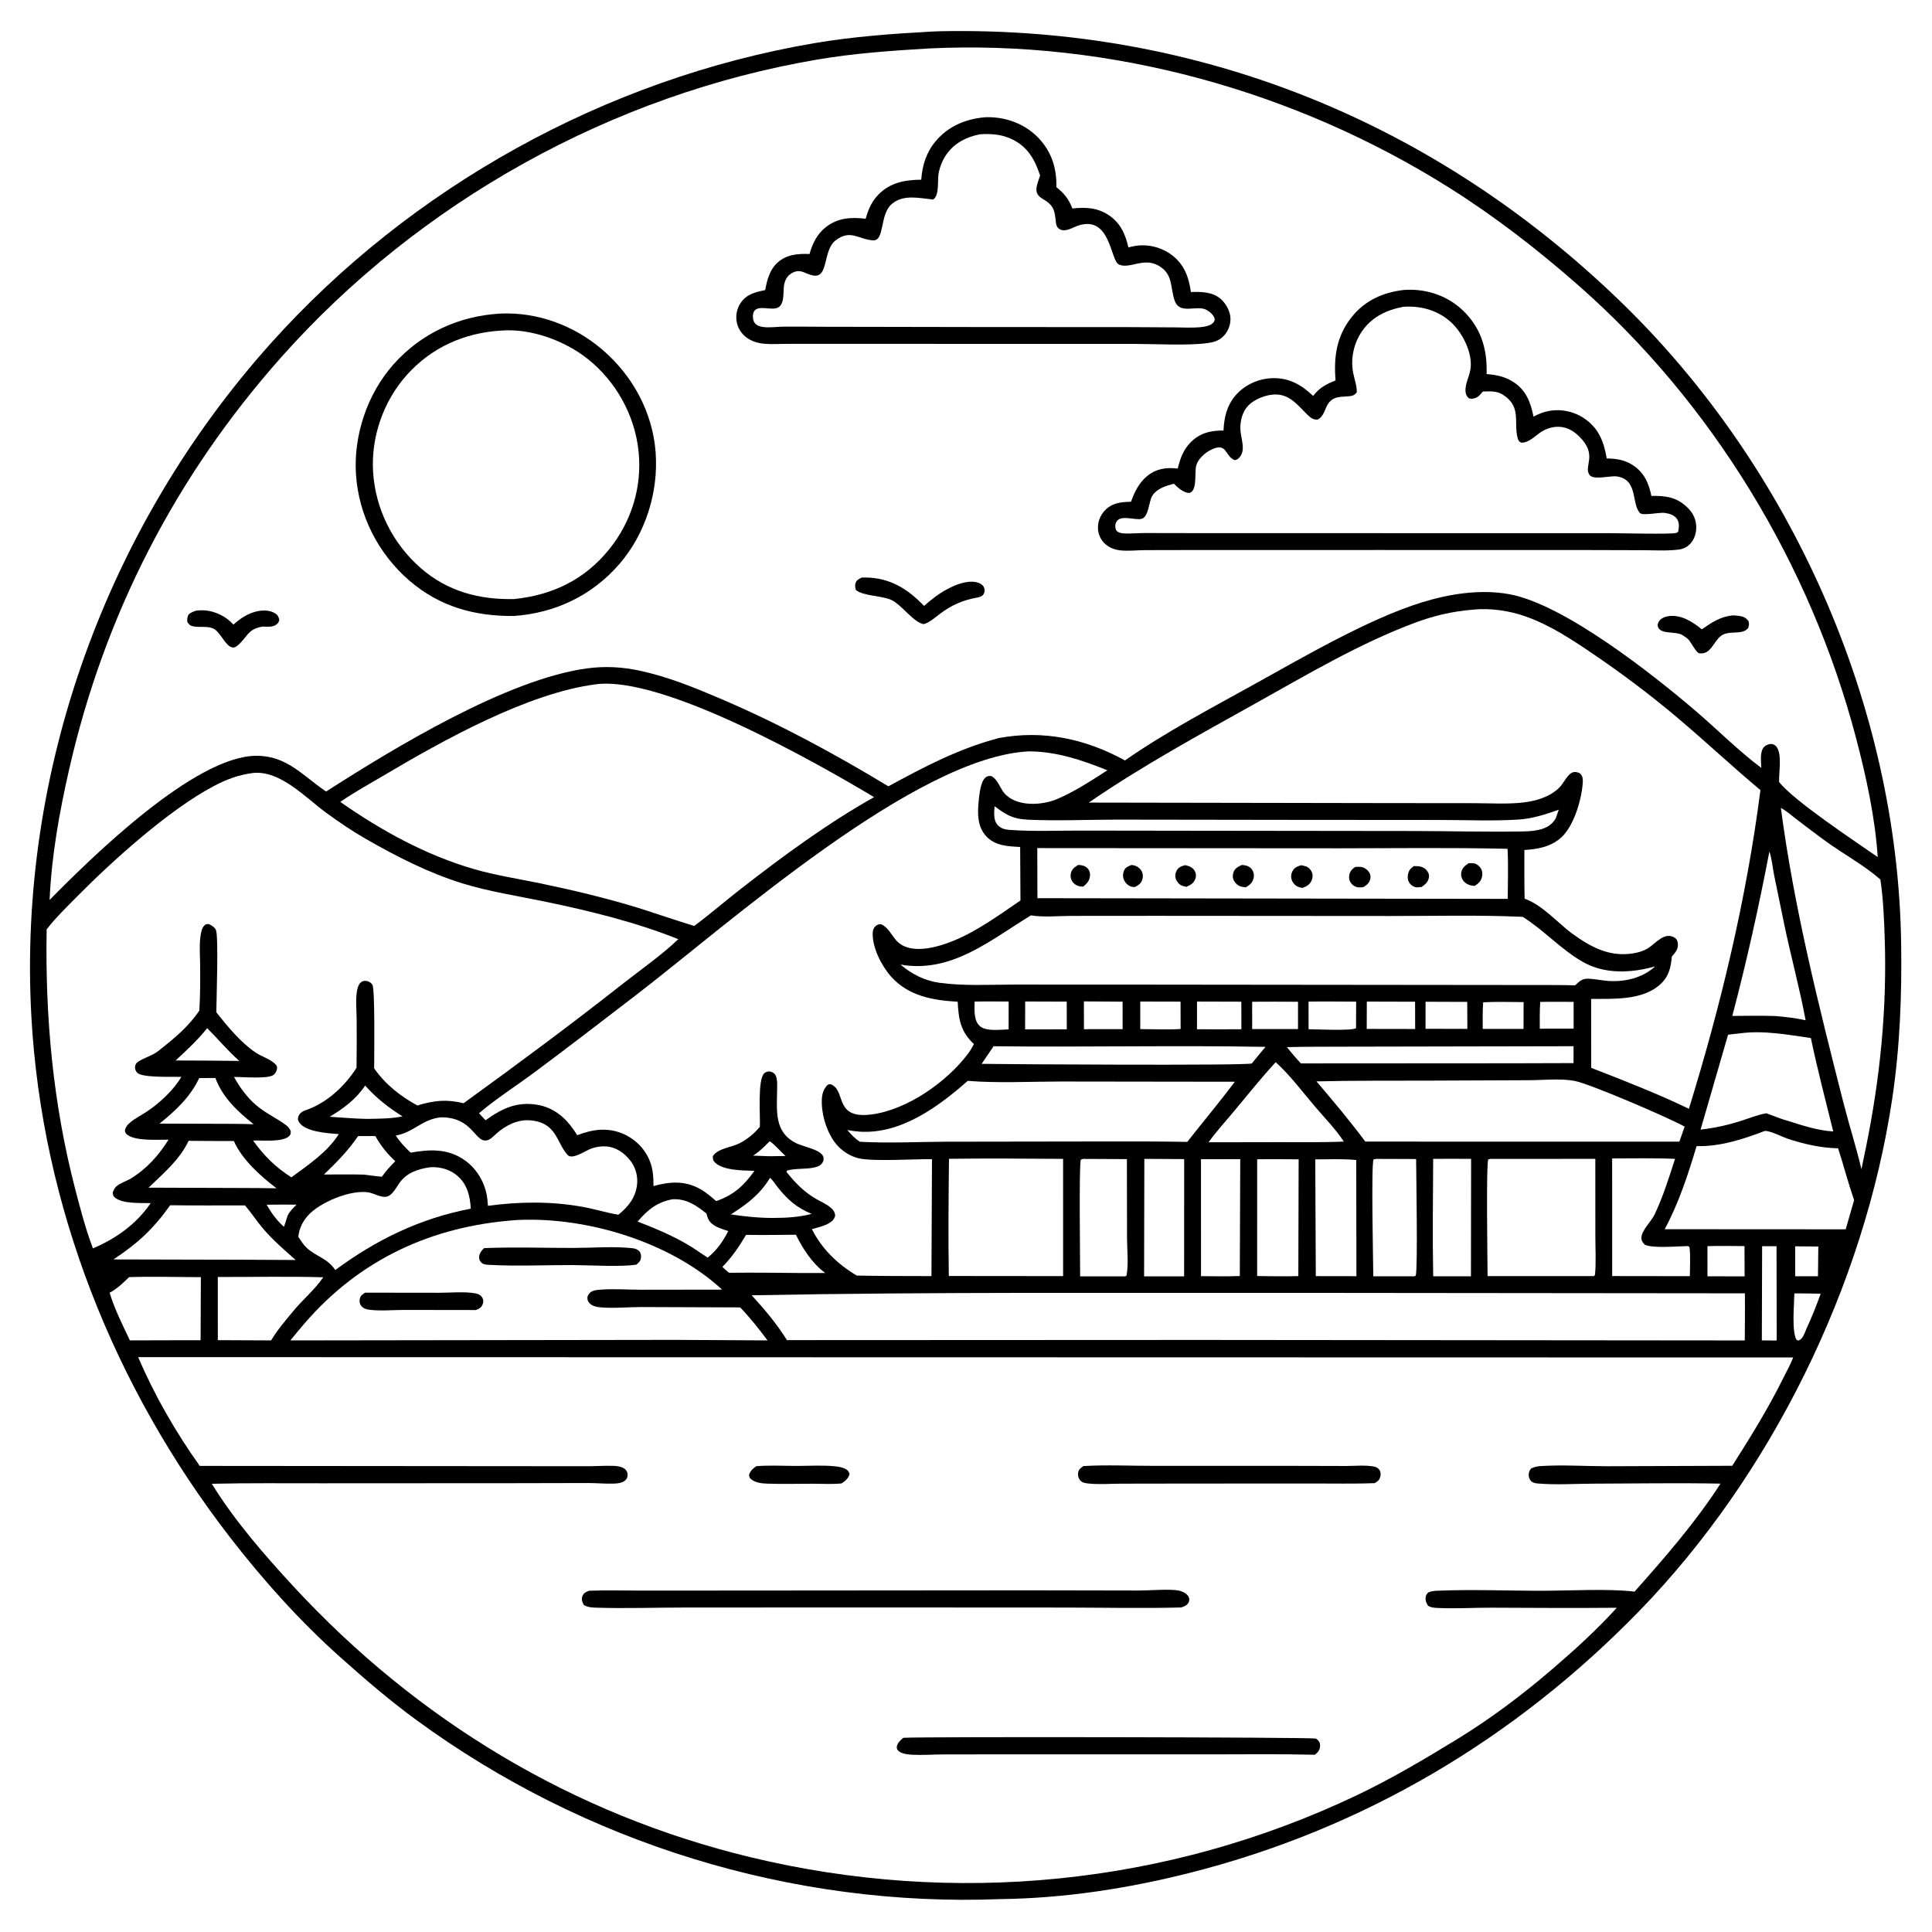 <svg version="1.1" xmlns="http://www.w3.org/2000/svg" style="display: block;" viewBox="0 0 2048 2048" width="1024" height="1024">
<path transform="translate(0,0)" fill="rgb(255,255,255)" d="M 0 0 L 2048 0 L 2048 2048 L 0 2048 L 0 0 z"/>
<path transform="translate(0,0)" fill="rgb(0,0,0)" d="M 988.197 33.429 C 991.13 33.283 994.062 33.168 996.999 33.109 C 1271.03 27.64 1521.29 129.452 1718 319.833 C 1898.6 494.611 2011.43 747.425 2015.28 999.237 C 2016.14 1054.84 2014.05 1109.86 2005.8 1164.93 C 1976.13 1362.91 1877.11 1564.42 1737.46 1707.96 C 1605.5 1843.58 1444.77 1938.91 1261.01 1985.36 C 1195.48 2001.92 1128.12 2012.29 1060.42 2013.13 C 839.543 2021.8 619.623 1953.8 441.306 1823.25 C 413.28 1802.73 386.571 1779.8 360.685 1756.68 C 317.854 1718.42 279.017 1675.12 243.912 1629.74 C 121.124 1470.99 44.41 1278.69 33.25 1077.61 C 18.803 817.319 113.154 558.334 286.576 364.494 C 435.499 198.036 642.616 83.398 862.709 45.846 C 904.306 38.748 946.115 35.745 988.197 33.429 z"/>
<path transform="translate(0,0)" fill="rgb(255,255,255)" d="M 815.93 1209.74 C 821.74 1213.64 827.3 1220.65 832.741 1225.41 L 815.963 1225.66 L 798.303 1225.03 C 805.033 1220.72 810.33 1215.37 815.93 1209.74 z"/>
<path transform="translate(0,0)" fill="rgb(255,255,255)" d="M 282.649 1277.06 C 293.201 1276.81 303.804 1276.98 314.362 1276.97 C 310.636 1280.71 307.228 1283.75 304.926 1288.6 L 301.043 1300.51 C 293.03 1293.4 288.049 1286.29 282.649 1277.06 z"/>
<path transform="translate(0,0)" fill="rgb(255,255,255)" d="M 1902.96 1321.14 L 1927.48 1321.37 L 1927.14 1352.86 L 1902.97 1352.86 L 1902.96 1321.14 z"/>
<path transform="translate(0,0)" fill="rgb(255,255,255)" d="M 1902.1 1371.04 C 1911.39 1370.99 1920.69 1371.21 1929.98 1371.38 C 1925.47 1384 1920.53 1396.44 1914.87 1408.59 C 1913.22 1412.53 1911.37 1418.79 1907.25 1420.7 C 1905.88 1421.34 1905.57 1420.77 1904.33 1420.2 C 1899.09 1411.15 1901.99 1381.88 1902.1 1371.04 z"/>
<path transform="translate(0,0)" fill="rgb(255,255,255)" d="M 1033.14 1061.71 C 1045.15 1061.43 1057.22 1061.66 1069.23 1061.66 L 1069.17 1091.17 C 1060.72 1091.37 1045.05 1093.76 1038.39 1087.46 C 1031.93 1081.36 1033.06 1069.78 1033.14 1061.71 z"/>
<path transform="translate(0,0)" fill="rgb(255,255,255)" d="M 1632.69 1062.09 C 1644.47 1061.78 1656.32 1062.01 1668.11 1062.01 L 1668.13 1090.43 L 1632.24 1090.44 C 1632.18 1080.97 1632.08 1071.55 1632.69 1062.09 z"/>
<path transform="translate(0,0)" fill="rgb(255,255,255)" d="M 219.62 1089.89 C 231.211 1101.4 241.307 1113.72 253.664 1124.64 L 223.557 1124.31 L 186.156 1124.16 C 197.975 1113.19 209.526 1102.53 219.62 1089.89 z"/>
<path transform="translate(0,0)" fill="rgb(255,255,255)" d="M 1148.97 1061.51 L 1189.99 1061.81 L 1190.03 1090.94 L 1149.04 1090.99 L 1148.97 1061.51 z"/>
<path transform="translate(0,0)" fill="rgb(255,255,255)" d="M 387.069 1150.72 C 398.409 1163.55 412.148 1174.42 426.669 1183.4 C 414.8 1185.92 401.467 1185.85 389.356 1186.08 C 376.1 1185.9 362.706 1184.63 349.464 1183.82 C 364.227 1174.95 377.447 1165.24 387.069 1150.72 z"/>
<path transform="translate(0,0)" fill="rgb(255,255,255)" d="M 1572.22 1062.47 C 1586.42 1061.7 1600.86 1062.23 1615.09 1062.26 L 1615 1090.71 L 1571.76 1090.69 C 1571.72 1081.29 1571.52 1071.86 1572.22 1062.47 z"/>
<path transform="translate(0,0)" fill="rgb(255,255,255)" d="M 1208.72 1061.68 L 1251.43 1061.78 L 1251.51 1090.75 C 1237.46 1091.71 1222.85 1090.9 1208.74 1090.9 L 1208.72 1061.68 z"/>
<path transform="translate(0,0)" fill="rgb(255,255,255)" d="M 1809.99 1320.97 C 1823.05 1320.55 1836.17 1320.84 1849.23 1320.92 L 1849.37 1353 L 1809.98 1352.93 L 1809.99 1320.97 z"/>
<path transform="translate(0,0)" fill="rgb(255,255,255)" d="M 1511.15 1061.89 L 1555.33 1062.04 L 1555.45 1090.67 L 1511.11 1090.55 L 1511.15 1061.89 z"/>
<path transform="translate(0,0)" fill="rgb(255,255,255)" d="M 1086.74 1061.62 L 1130.77 1061.76 L 1130.85 1091.14 L 1086.65 1091.16 L 1086.74 1061.62 z"/>
<path transform="translate(0,0)" fill="rgb(255,255,255)" d="M 1268.88 1061.7 L 1315.86 1061.83 L 1315.91 1091.03 C 1300.23 1091.25 1284.53 1091.07 1268.85 1091.04 L 1268.88 1061.7 z"/>
<path transform="translate(0,0)" fill="rgb(255,255,255)" d="M 1327.34 1061.89 C 1343.53 1061.68 1359.76 1061.89 1375.96 1061.9 L 1375.94 1090.83 L 1327.35 1090.84 L 1327.34 1061.89 z"/>
<path transform="translate(0,0)" fill="rgb(255,255,255)" d="M 1387.14 1061.75 C 1403.92 1061.43 1420.78 1061.77 1437.57 1061.79 L 1437.46 1089.92 C 1433.11 1092.92 1395.06 1091.07 1387.15 1091.02 L 1387.14 1061.75 z"/>
<path transform="translate(0,0)" fill="rgb(255,255,255)" d="M 1448.88 1061.73 L 1500.04 1061.87 L 1500.13 1090.78 L 1448.78 1090.69 L 1448.88 1061.73 z"/>
<path transform="translate(0,0)" fill="rgb(255,255,255)" d="M 1867.93 1321.03 L 1883.2 1321.07 L 1883.37 1421.01 L 1867.62 1420.88 L 1867.93 1321.03 z"/>
<path transform="translate(0,0)" fill="rgb(255,255,255)" d="M 816.344 1248.52 C 819.446 1251.33 822.087 1255.7 824.751 1259 C 835.394 1272.19 844.606 1280.12 860.385 1286.81 C 847.14 1290.17 833.835 1291.06 820.222 1291.06 C 804.662 1291.17 790.024 1289.58 774.676 1287.34 C 792.186 1276.18 805.325 1266.37 816.344 1248.52 z"/>
<path transform="translate(0,0)" fill="rgb(255,255,255)" d="M 379.605 1204.26 L 397.916 1204.31 C 403.678 1214.67 410.348 1222.9 419.007 1230.92 C 413.742 1236.16 409.107 1241.39 404.729 1247.41 C 398.242 1246.79 391.762 1245.9 385.291 1245.12 C 371.339 1244.77 357.32 1245.04 343.36 1245.03 C 356.683 1232.33 369.227 1219.55 379.605 1204.26 z"/>
<path transform="translate(0,0)" fill="rgb(255,255,255)" d="M 211.189 1142.77 L 228.326 1142.74 C 235.994 1163.46 251.906 1178.26 268.836 1191.73 C 255.418 1191.21 241.93 1191.35 228.5 1191.26 L 169.082 1191.07 C 186.086 1177.43 201.803 1162.76 211.189 1142.77 z"/>
<path transform="translate(0,0)" fill="rgb(255,255,255)" d="M 713.127 1271.24 C 727.832 1270.64 737.952 1277.64 748.865 1286.43 C 749.387 1288.53 749.982 1290.65 750.972 1292.58 C 754.865 1300.18 764.586 1302.39 771.985 1304.99 C 766.281 1316.04 759.911 1325.33 750.136 1333.15 L 742.39 1328.01 C 722.032 1313.53 699.07 1303.9 675.917 1294.9 C 686.427 1282.55 696.677 1274.12 713.127 1271.24 z"/>
<path transform="translate(0,0)" fill="rgb(255,255,255)" d="M 790.846 1309 C 808.461 1309.31 826.088 1309.03 843.704 1308.87 C 851.145 1324.06 861.045 1339.24 874.782 1349.45 L 849.076 1349.44 C 823.63 1349.12 798.21 1348.95 772.763 1349.19 C 770.283 1347.3 768.046 1345.08 765.759 1342.96 C 776.126 1332.35 783.366 1321.7 790.846 1309 z"/>
<path transform="translate(0,0)" fill="rgb(255,255,255)" d="M 199.924 1209.32 C 215.914 1209.56 231.918 1209.48 247.91 1209.52 C 256.441 1229.08 276.468 1247.06 293.162 1259.65 C 280.866 1259.38 268.549 1259.41 256.25 1259.31 L 157.476 1258.98 C 173.098 1243.94 190.527 1229.38 199.924 1209.32 z"/>
<path transform="translate(0,0)" fill="rgb(255,255,255)" d="M 1519.24 1228.44 C 1532.64 1228.29 1546.03 1228.38 1559.43 1228.44 L 1559.26 1352.95 L 1519.26 1352.91 C 1518.42 1311.48 1519.02 1269.88 1519.24 1228.44 z"/>
<path transform="translate(0,0)" fill="rgb(255,255,255)" d="M 1273.08 1228.81 L 1314.7 1228.75 L 1314.25 1352.63 C 1300.57 1353.2 1286.82 1352.86 1273.13 1352.78 L 1273.08 1228.81 z"/>
<path transform="translate(0,0)" fill="rgb(255,255,255)" d="M 1213.05 1228.44 L 1255.28 1228.68 L 1255.22 1353 L 1212.79 1352.99 L 1213.05 1228.44 z"/>
<path transform="translate(0,0)" fill="rgb(255,255,255)" d="M 1427.91 1109.5 L 1668.06 1109.03 L 1667.99 1126.93 L 1605.5 1127.12 L 1379 1127.26 C 1373.75 1121.74 1368.96 1115.92 1364.16 1110.01 C 1385.36 1109.4 1406.69 1109.65 1427.91 1109.5 z"/>
<path transform="translate(0,0)" fill="rgb(255,255,255)" d="M 1394.23 1228.99 C 1408.64 1228.89 1423.31 1228.36 1437.66 1229.63 L 1437.87 1352.81 L 1394.81 1352.74 L 1394.23 1228.99 z"/>
<path transform="translate(0,0)" fill="rgb(255,255,255)" d="M 1053.26 1109.05 C 1149.31 1110.2 1245.47 1107.95 1341.5 1109.72 C 1336.56 1115.5 1331.79 1121.45 1326.94 1127.32 C 1319.83 1129.72 1066.64 1128.19 1040.54 1127.73 L 1053.26 1109.05 z"/>
<path transform="translate(0,0)" fill="rgb(255,255,255)" d="M 1332.66 1228.9 C 1347.3 1228.65 1361.98 1228.88 1376.62 1228.92 L 1376.28 1352.71 C 1361.76 1353.18 1347.16 1352.77 1332.63 1352.66 L 1332.66 1228.9 z"/>
<path transform="translate(0,0)" fill="rgb(255,255,255)" d="M 230.873 1353.65 C 268.093 1353.75 305.455 1352.9 342.652 1353.96 C 333.828 1367.01 320.538 1378 310.407 1390.35 C 302.272 1400.19 293.966 1409.89 287.399 1420.88 L 230.904 1420.62 L 230.873 1353.65 z"/>
<path transform="translate(0,0)" fill="rgb(255,255,255)" d="M 1459.17 1228.48 L 1501.15 1228.62 C 1501.21 1245.38 1503.05 1344.6 1500.73 1352.32 L 1499.09 1352.94 L 1455.75 1352.91 C 1455.67 1338.27 1453.33 1233.78 1456.06 1228.96 L 1459.17 1228.48 z"/>
<path transform="translate(0,0)" fill="rgb(255,255,255)" d="M 136.829 1353.8 C 162.084 1352.98 187.635 1353.81 212.922 1353.83 L 212.638 1420.69 L 195.25 1420.69 L 137.687 1420.86 C 129.965 1404.52 121.396 1387.7 116.234 1370.35 C 124.33 1365.98 130.317 1360.18 136.829 1353.8 z"/>
<path transform="translate(0,0)" fill="rgb(255,255,255)" d="M 1148.22 1228.49 L 1194.56 1228.7 L 1194.7 1312.5 C 1194.72 1324.67 1196.53 1340.62 1194.08 1352.36 C 1193.95 1352.4 1193.81 1352.42 1193.69 1352.49 C 1193.43 1352.63 1193.19 1352.81 1192.94 1352.97 L 1145 1352.97 C 1145.05 1338.17 1143.63 1234.94 1145.71 1229.31 L 1148.22 1228.49 z"/>
<path transform="translate(0,0)" fill="rgb(255,255,255)" d="M 1352.25 1125.94 C 1367.38 1139.57 1380.38 1157.07 1393.57 1172.59 C 1403.96 1184.8 1415.72 1196.72 1424.48 1210.12 C 1401.21 1211.13 1377.79 1210.68 1354.5 1210.74 L 1281.13 1210.86 C 1289.16 1199.56 1298.95 1188.97 1307.82 1178.29 C 1322.42 1160.73 1336.85 1142.81 1352.25 1125.94 z"/>
<path transform="translate(0,0)" fill="rgb(255,255,255)" d="M 1875.63 902.666 C 1878.29 910.319 1879.08 919.712 1880.64 927.716 L 1891.11 978.643 C 1898.21 1013.01 1907.64 1047.09 1914.03 1081.54 C 1903.55 1079.12 1892.94 1078.02 1882.25 1077.06 C 1866.93 1076.53 1851.62 1076.78 1836.3 1076.95 C 1851.55 1019.28 1864.4 961.254 1875.63 902.666 z"/>
<path transform="translate(0,0)" fill="rgb(255,255,255)" d="M 1054.28 854.655 C 1058.78 857.98 1063.24 861.298 1068.26 863.818 C 1075.42 867.41 1082.38 868.602 1090.27 868.943 C 1121.38 870.29 1153.05 868.872 1184.23 868.835 L 1365.18 869.088 L 1527.44 869.211 C 1554.86 869.184 1583.22 870.544 1610.55 868.696 C 1624.89 867.726 1638.86 863.071 1652.33 858.342 L 1649.1 867.65 C 1648.1 869.314 1647 870.801 1645.66 872.206 C 1637.62 880.624 1623.48 881.227 1612.52 881.396 C 1575.35 881.971 1538.02 881.007 1500.83 880.895 L 1284.55 880.644 L 1145.8 880.45 C 1120.95 880.401 1095.49 881.505 1070.75 879.77 C 1065.73 879.419 1061.39 878.548 1057.8 874.779 C 1052.71 869.444 1053.91 861.374 1054.28 854.655 z"/>
<path transform="translate(0,0)" fill="rgb(255,255,255)" d="M 1708.94 1227.97 C 1731.13 1227.96 1753.44 1227.44 1775.6 1228.44 C 1769.2 1248.42 1762.92 1268.44 1753.94 1287.45 C 1750.56 1294.61 1739.67 1304.6 1739.96 1312.55 C 1740.08 1315.69 1741.53 1317.26 1743.51 1319.4 C 1751.89 1323.55 1778.62 1321.04 1789.14 1320.89 C 1790.17 1321.13 1789.48 1320.9 1790.97 1322.07 C 1792.1 1332.09 1791.37 1342.68 1791.31 1352.79 L 1708.98 1352.68 L 1708.94 1227.97 z"/>
<path transform="translate(0,0)" fill="rgb(255,255,255)" d="M 180.373 1277.6 C 206.809 1277.99 233.282 1277.75 259.722 1277.77 C 266.467 1285.67 272.126 1294.49 278.894 1302.41 C 289.318 1314.6 301.419 1325.08 313.436 1335.64 L 256.245 1335.36 L 120.283 1335.04 C 145.962 1318.07 162.523 1302.79 180.373 1277.6 z"/>
<path transform="translate(0,0)" fill="rgb(255,255,255)" d="M 455.88 1237.32 C 466.509 1236.63 477.586 1239.72 485.538 1246.97 C 495.583 1256.12 498.277 1268.3 499.058 1281.26 C 445.529 1291.41 399.048 1314.05 355.452 1346.28 C 346.461 1333.23 335.721 1332.5 325.083 1322.73 C 321.56 1319.49 318.887 1315.07 316.227 1311.12 C 317.166 1302.51 320.336 1295.7 325.96 1289.1 C 338.386 1274.5 372.272 1260.62 391.016 1264.07 C 396.584 1265.1 403.939 1269.62 409.506 1268.58 C 415.945 1267.37 420.077 1258.63 423.577 1253.81 C 431.482 1242.9 443.161 1239.18 455.88 1237.32 z"/>
<path transform="translate(0,0)" fill="rgb(255,255,255)" d="M 1844.5 1095.4 C 1868.77 1091.97 1895.59 1096.86 1919.6 1100.4 C 1926.48 1133.58 1935.24 1166.48 1943.31 1199.39 C 1927.46 1198.49 1911.26 1193.22 1896.16 1188.48 C 1888.17 1186.32 1880.22 1182.92 1872.42 1180.1 C 1863.14 1181.65 1853.84 1185.55 1844.86 1188.39 C 1831.12 1192.74 1817.02 1195.85 1802.69 1197.41 L 1831.82 1096.84 C 1836.02 1096.23 1840.28 1095.87 1844.5 1095.4 z"/>
<path transform="translate(0,0)" fill="rgb(255,255,255)" d="M 467.579 1184.41 C 500.069 1184.28 503.058 1209.21 514.505 1209 C 519.408 1208.91 522.681 1204.75 526.093 1201.75 C 536.002 1193.03 548.576 1186.44 562.148 1187.62 C 590.693 1190.1 589.742 1211.55 601.843 1224.46 C 606.672 1229.61 620.821 1219.69 626.635 1217.58 C 631.635 1215.77 637.094 1214.88 642.409 1215.25 C 653.017 1215.98 661.476 1221.89 667.975 1230.02 C 673.869 1237.39 676.484 1247.16 675.225 1256.52 C 673.417 1269.97 665.702 1279.51 655.448 1287.66 C 642.728 1285.55 630.24 1281.59 617.501 1279.29 C 584.285 1273.31 550.571 1273.71 517.216 1278.22 C 517.022 1274.82 516.758 1271.35 516.186 1267.99 C 513.611 1252.85 505.271 1238.86 492.704 1229.95 C 474.941 1217.37 455.696 1218.21 435.285 1221.86 C 429.403 1216.23 423.941 1210.61 419.551 1203.73 C 438.818 1200.36 447.28 1186.34 467.579 1184.41 z"/>
<path transform="translate(0,0)" fill="rgb(255,255,255)" d="M 1579.96 1228.48 L 1691.11 1228.43 L 1691.14 1309.92 C 1691.13 1323.71 1692.06 1338.2 1690.71 1351.91 L 1689.67 1351.77 L 1690.35 1352.55 L 1689.7 1352.74 L 1576.91 1352.69 C 1576.84 1338.67 1575.22 1233.44 1577.66 1229.01 L 1579.96 1228.48 z"/>
<path transform="translate(0,0)" fill="rgb(255,255,255)" d="M 1005.97 1228.37 C 1046.26 1227.84 1086.64 1228.18 1126.93 1228.45 L 1126.94 1352.73 L 1005.78 1352.61 C 1005.14 1311.26 1005.49 1269.72 1005.97 1228.37 z"/>
<path transform="translate(0,0)" fill="rgb(255,255,255)" d="M 1870.5 1198.92 C 1875.71 1198.13 1889.32 1205.17 1894.67 1206.96 C 1911.83 1212.69 1930.33 1216.95 1948.46 1217.23 C 1954.35 1235.5 1959.16 1254.01 1965.43 1272.19 L 1956.51 1303.12 L 1861.5 1303.08 L 1764.64 1303 C 1779.64 1275.21 1789.4 1245.09 1798.46 1214.92 C 1823.04 1215.63 1847.82 1207.65 1870.5 1198.92 z"/>
<path transform="translate(0,0)" fill="rgb(255,255,255)" d="M 1025.86 1145.75 C 1058.11 1148.34 1091.74 1146.48 1124.13 1146.45 L 1309 1146.69 C 1292.75 1168.35 1275.26 1189.14 1258.55 1210.46 C 1232.54 1209.93 1206.52 1210.03 1180.5 1209.99 L 1004.21 1210.25 C 973.439 1210.36 942.145 1212.03 911.449 1210.32 C 906.178 1206.86 902.205 1202.62 898.183 1197.86 C 902.4 1198.66 906.729 1199.29 911.015 1199.58 C 954.891 1202.55 994.774 1173.15 1025.86 1145.75 z"/>
<path transform="translate(0,0)" fill="rgb(255,255,255)" d="M 1517.13 1145.5 L 1620.78 1145.07 C 1636.18 1145.02 1653.86 1143.05 1668.86 1145.74 C 1684.58 1148.56 1768.57 1184.66 1785.8 1194.27 L 1780.2 1210.17 L 1663.9 1210.2 L 1447.29 1210.13 C 1430.9 1188.09 1413.31 1167.22 1395.51 1146.31 C 1436.01 1145.31 1476.62 1145.68 1517.13 1145.5 z"/>
<path transform="translate(0,0)" fill="rgb(255,255,255)" d="M 1887.8 856.448 C 1893.44 859.351 1898.81 864.265 1903.89 868.113 C 1914.73 876.334 1925.52 884.663 1936.57 892.605 C 1954.62 905.58 1976.93 917.826 1993.28 932.324 C 1996.34 952.952 1997.19 973.922 1997.88 994.741 C 2000.36 1069.58 1992.97 1142.91 1978.01 1216.21 L 1973.2 1239.38 C 1967.65 1215.8 1960.13 1192.6 1954.15 1169.11 C 1927.89 1065.86 1901.68 962.194 1887.8 856.448 z"/>
<path transform="translate(0,0)" fill="rgb(255,255,255)" d="M 1099.56 899.012 L 1419.28 899.241 C 1478.79 899.217 1538.57 898.366 1598.06 899.77 C 1599.03 917.339 1598.3 935.235 1598.25 952.84 L 1099.7 952.114 L 1099.56 899.012 z"/>
<path transform="translate(0,0)" fill="rgb(0,0,0)" d="M 1142.97 916.883 C 1146.59 916.91 1150.11 917.688 1152.74 920.367 C 1154.92 922.589 1155.77 925.495 1155.45 928.555 C 1154.91 933.785 1152.16 936.621 1148.28 939.838 C 1147.1 939.804 1145.73 939.83 1144.56 939.573 C 1141.32 938.864 1138.62 937.251 1136.74 934.479 C 1134.94 931.843 1134.43 928.583 1135.21 925.5 C 1136.34 921.093 1139.24 919.084 1142.97 916.883 z"/>
<path transform="translate(0,0)" fill="rgb(0,0,0)" d="M 1199.42 916.893 C 1200.86 917.089 1201.02 917.071 1202.58 917.495 C 1205.85 918.386 1208.69 920.566 1210.25 923.581 C 1211.7 926.371 1211.84 929.583 1210.86 932.54 C 1209.44 936.78 1206.73 938.457 1202.88 940.349 C 1201.71 940.246 1200.16 940.203 1199.02 939.815 C 1195.95 938.774 1193.36 936.435 1191.86 933.575 C 1190.12 930.259 1190.07 926.614 1191.42 923.15 C 1192.91 919.318 1195.92 918.35 1199.42 916.893 z"/>
<path transform="translate(0,0)" fill="rgb(0,0,0)" d="M 1256.12 917.129 C 1256.61 917.223 1257.11 917.3 1257.6 917.412 C 1261.36 918.27 1264.7 919.949 1266.58 923.445 C 1267.9 925.904 1268.13 928.631 1267.23 931.27 C 1265.55 936.189 1262.27 937.953 1257.78 940.039 C 1256.2 939.745 1254.54 939.461 1253.03 938.892 C 1250.17 937.814 1247.6 934.831 1246.55 931.988 C 1245.46 929.033 1245.72 925.869 1247.19 923.104 C 1249.23 919.262 1252.2 918.261 1256.12 917.129 z"/>
<path transform="translate(0,0)" fill="rgb(0,0,0)" d="M 1436.68 918.936 C 1438.61 918.863 1440.61 918.752 1442.54 918.946 C 1445.91 919.285 1449.5 921.855 1451.32 924.659 C 1452.78 926.911 1453.15 929.332 1452.53 931.911 C 1451.5 936.201 1448.8 938.078 1445.32 940.356 C 1443.74 940.559 1442.08 940.791 1440.48 940.701 C 1436.93 940.499 1433.57 938.427 1431.68 935.448 C 1430.17 933.066 1429.72 930.252 1430.29 927.506 C 1431.16 923.287 1433.34 921.32 1436.68 918.936 z"/>
<path transform="translate(0,0)" fill="rgb(0,0,0)" d="M 1498.67 918.116 C 1503.44 918.027 1508.53 918.287 1511.97 922.143 C 1513.97 924.385 1515.14 926.771 1514.74 929.829 C 1514.08 934.827 1511.01 937.315 1507.16 940.137 C 1505.47 940.388 1503.69 940.689 1501.97 940.641 C 1499.32 940.567 1496.65 939.025 1494.94 937.065 C 1492.51 934.293 1491.83 930.812 1492.46 927.282 C 1493.24 922.832 1495.03 920.657 1498.67 918.116 z"/>
<path transform="translate(0,0)" fill="rgb(0,0,0)" d="M 1316.15 916.948 C 1317.06 916.99 1317.98 917.013 1318.89 917.127 C 1322.1 917.53 1325.43 919.104 1327.25 921.887 C 1329.02 924.593 1329.62 927.395 1328.94 930.578 C 1327.85 935.685 1324.94 937.96 1320.67 940.574 C 1318.96 940.398 1317.16 940.241 1315.5 939.779 C 1312.44 938.927 1309.57 936.404 1308.09 933.621 C 1306.53 930.655 1306.46 927.807 1307.56 924.628 C 1309.01 920.454 1312.46 918.747 1316.15 916.948 z"/>
<path transform="translate(0,0)" fill="rgb(0,0,0)" d="M 1379.08 917.184 C 1380.92 917.526 1382.86 917.846 1384.63 918.495 C 1387.22 919.45 1389.49 921.873 1390.56 924.388 C 1391.81 927.326 1391.63 930.501 1390.33 933.403 C 1388.24 938.052 1385.05 939.556 1380.54 941.281 C 1379.02 940.947 1377.44 940.612 1376 940.02 C 1373 938.785 1370.48 936.012 1369.37 932.987 C 1368.27 930.024 1368.48 926.834 1369.83 923.984 C 1371.83 919.751 1374.91 918.595 1379.08 917.184 z"/>
<path transform="translate(0,0)" fill="rgb(0,0,0)" d="M 1556.99 914.977 C 1558.81 914.967 1560.72 914.919 1562.52 915.211 C 1565.26 915.656 1567.82 917.74 1569.36 919.985 C 1571.2 922.656 1571.76 925.917 1571.07 929.066 C 1569.99 934.044 1567.38 936.55 1563.15 939.095 C 1562.51 939.034 1561.87 938.985 1561.24 938.912 C 1557.28 938.459 1553.42 936.68 1551.01 933.405 C 1549.13 930.833 1548.41 927.7 1549.08 924.556 C 1550.1 919.744 1553.03 917.497 1556.99 914.977 z"/>
<path transform="translate(0,0)" fill="rgb(255,255,255)" d="M 546.074 1293.42 C 547.645 1293.24 549.23 1293.21 550.808 1293.15 C 623.652 1290.25 711.095 1316.9 765.458 1367.05 L 679.18 1367.17 C 665.026 1367.14 650.302 1365.99 636.229 1367.1 C 633.047 1367.35 628.699 1367.71 626.097 1369.81 C 624.245 1371.3 622.697 1373.43 622.678 1375.89 C 622.658 1378.66 623.637 1380.25 625.632 1382.11 C 628.327 1384.63 632.909 1385.54 636.44 1385.85 C 650.613 1387.08 666.105 1385.51 680.442 1385.51 L 784.635 1385.91 C 795.158 1396.9 804.522 1408.69 813.597 1420.88 L 716.75 1420.32 L 307.797 1420.9 C 312.726 1414.78 317.761 1408.74 322.895 1402.79 C 381.299 1335.12 457.445 1299.89 546.074 1293.42 z"/>
<path transform="translate(0,0)" fill="rgb(0,0,0)" d="M 387.02 1370.29 L 465.629 1370.39 C 477.774 1370.39 492.724 1368.85 504.62 1371.15 C 507.461 1371.7 510.23 1373.45 511.563 1376.1 C 512.624 1378.21 512.467 1380.47 511.638 1382.62 C 510.241 1386.24 507.816 1387.36 504.483 1388.69 L 428.255 1388.58 C 416.384 1388.6 403.065 1389.87 391.369 1388.37 C 387.747 1387.9 384.345 1386.68 382.291 1383.41 C 381.074 1381.47 380.955 1379.16 381.396 1376.97 C 382.134 1373.33 384.146 1372.16 387.02 1370.29 z"/>
<path transform="translate(0,0)" fill="rgb(0,0,0)" d="M 512.994 1323.12 C 513.834 1323.06 514.674 1323 515.516 1322.97 C 546.21 1321.77 577.362 1322.93 608.106 1322.86 C 628.463 1322.82 650.347 1320.95 670.508 1323.16 C 673.14 1323.45 675.937 1324.36 677.726 1326.42 C 679.471 1328.44 679.788 1330.94 679.422 1333.49 C 678.934 1336.9 677.071 1338.45 674.631 1340.54 C 657.87 1343.2 626.342 1341.11 607.641 1341.04 C 578.252 1340.92 548.301 1342.4 519.003 1340.82 C 516.491 1340.68 512.916 1340.62 510.892 1338.92 C 509.125 1337.44 507.959 1335.67 507.885 1333.31 C 507.752 1329.03 510.221 1326.03 512.994 1323.12 z"/>
<path transform="translate(0,0)" fill="rgb(255,255,255)" d="M 1092.83 970.33 C 1106.1 972.523 1121.92 970.912 1135.48 970.896 L 1224.36 970.826 L 1473.97 971.001 C 1520.51 971.061 1567.63 969.774 1614.11 971.891 C 1636.71 985.958 1654.73 1006.61 1678.15 1019.81 C 1701.55 1033.01 1729.44 1031.45 1754.57 1024.4 C 1754.33 1024.61 1754.11 1024.83 1753.87 1025.03 C 1740.67 1036.67 1722.65 1040.98 1705.22 1039.86 C 1698.12 1039.4 1691.13 1037.77 1683.99 1037.45 C 1677.31 1037.15 1674.28 1040.18 1669.72 1044.5 C 1655 1044.05 1640.23 1044.22 1625.5 1044.16 L 1197.37 1043.72 L 1075.37 1043.68 C 1049.09 1043.72 1021.6 1045.39 995.567 1041.75 C 980.214 1039.61 966.242 1032.54 954.595 1022.49 C 1008.58 1032.02 1049.77 996.549 1092.83 970.33 z"/>
<path transform="translate(0,0)" fill="rgb(255,255,255)" d="M 1374.13 1370.5 L 1849.64 1370.97 C 1849.87 1387.62 1849.62 1404.28 1849.53 1420.93 L 1272.5 1420.39 L 834.19 1420.59 C 823.267 1403.1 810.703 1388.2 796.81 1373.07 C 989.182 1369.35 1181.72 1370.82 1374.13 1370.5 z"/>
<path transform="translate(0,0)" fill="rgb(255,255,255)" d="M 631.739 725.372 C 702.529 716.191 863.094 807.043 926.554 844.992 C 877.247 872.697 829.926 907.503 785.321 942.215 C 768.688 955.158 752.764 969.026 735.837 981.581 C 716.081 975.436 696.451 968.764 676.746 962.438 C 642.539 952.002 607.551 943.616 572.535 936.368 C 549.174 931.533 525.33 927.899 502.399 921.264 C 451.402 906.506 403.991 880.357 360.707 850.038 C 375.573 839.745 391.853 830.883 407.415 821.652 C 469.65 784.738 559.587 734.607 631.739 725.372 z"/>
<path transform="translate(0,0)" fill="rgb(255,255,255)" d="M 1091.21 796.46 C 1121.08 796.894 1146.48 805.596 1173.89 816.517 C 1157.01 827.427 1139.66 838.753 1121.19 846.79 C 1105.01 853.833 1077.76 855.631 1064.82 841.015 C 1059.92 835.48 1057.5 825.369 1050.35 822.57 C 1047.55 822.636 1046.63 822.476 1044.42 824.438 C 1039.28 828.999 1038.12 842.674 1037.44 849.288 C 1036.15 861.744 1035.99 875.563 1044.68 885.622 C 1054.23 896.68 1067.94 897.109 1081.41 897.828 L 1081.74 954.526 C 1059.39 969.753 1036.23 986.821 1011.08 997.118 C 993.566 1004.29 963.476 1013.21 949.376 996.084 C 944.656 990.35 941.03 982.674 933.91 979.708 C 931.358 979.894 930.549 979.822 928.477 981.467 C 926.155 983.309 925.268 985.682 925.13 988.546 C 924.381 1004.11 934.368 1023.7 944.476 1035.11 C 962.871 1055.86 988.736 1060.34 1015.18 1061.89 C 1016.2 1080.58 1018.07 1093.29 1032.35 1106.76 C 1030.56 1110.35 1028.49 1113.84 1026.08 1117.05 C 1003.67 1146.95 961.27 1176.72 923.514 1181.41 C 884.982 1186.2 896.481 1158.25 882.527 1150.28 C 880.329 1149.02 879.792 1149.17 877.548 1149.83 C 873.262 1153.74 871.456 1159.45 871.177 1165.13 C 870.364 1181.67 877.137 1203.61 888.847 1215.53 C 894.562 1221.36 901.888 1225.7 909.8 1227.74 C 924.37 1231.49 970.123 1228.53 987.944 1228.78 L 987.385 1352.72 C 960.992 1352.67 934.601 1352.67 908.212 1352.16 C 888.102 1340.31 871.132 1323.91 860.638 1302.95 C 866.569 1301.23 873.733 1299.71 878.982 1296.49 C 882.293 1294.47 884.348 1292.44 885.353 1288.57 C 884.937 1285.13 883.879 1283.16 881.385 1280.84 C 876.904 1276.69 870.466 1274.01 865.183 1270.97 C 852.384 1263.6 843.175 1254.07 833.992 1242.65 L 833.755 1242.17 L 834.251 1240.85 C 843.562 1238.22 853.784 1239.68 863.204 1237.58 C 866.803 1236.78 870.287 1235.43 872.137 1232 C 873.266 1229.9 873.478 1227.47 872.338 1225.32 C 868.592 1218.29 851.644 1215.53 844.493 1212.07 C 820.037 1200.26 823.653 1177.07 823.787 1154.51 C 823.813 1150.06 824.191 1144.47 822.385 1140.35 C 821.383 1138.06 819.422 1136.68 817.075 1136.01 C 814.867 1135.38 812.121 1136.06 810.374 1137.49 C 802.778 1143.67 806.094 1183.42 805.468 1194.45 C 799.418 1201.66 792.34 1207.62 783.923 1211.93 C 775.527 1216.23 760.547 1217.38 755.646 1225.64 C 755.588 1228.65 755.687 1230.12 758.022 1232.39 C 766.748 1240.89 788.009 1240.76 799.75 1241.14 C 788.449 1256.91 777.691 1266.85 759.162 1273.19 C 753.755 1268.58 748.446 1263.89 742.205 1260.41 C 725.798 1251.29 710.109 1252.5 692.717 1257.27 C 692.725 1248.11 692.316 1239.66 688.934 1231.01 C 683.907 1218.16 673.89 1207.83 661.311 1202.21 C 644.646 1194.77 628.352 1196.96 611.898 1203.38 C 610.718 1201.51 609.511 1199.67 608.26 1197.85 C 598.873 1184.18 586.498 1173.97 569.674 1171.14 C 547.79 1167.47 532.087 1175.07 514.684 1187.53 L 507.78 1180.1 C 525.932 1164.6 547.11 1151.16 566.316 1136.89 C 602.319 1110.13 637.727 1082.79 673.317 1055.51 C 771.428 980.278 970.737 801.694 1091.21 796.46 z"/>
<path transform="translate(0,0)" fill="rgb(255,255,255)" d="M 1559.95 646.401 L 1561.46 646.239 C 1580.16 644.4 1600.04 647.326 1617.69 653.629 C 1643.14 662.718 1665.51 677.484 1687.73 692.527 C 1719.09 713.759 1749.56 736.683 1778.5 761.122 C 1808.11 786.135 1836.36 812.677 1866.13 837.536 C 1851.36 952.395 1824.42 1064.79 1790.31 1175.38 C 1756.97 1159.27 1721.26 1145.4 1686.74 1131.97 L 1686.67 1058.9 C 1709.96 1058.75 1740.13 1060.52 1758.97 1044.34 C 1768.87 1035.82 1771.11 1026.29 1772.23 1013.92 C 1772.93 1013.13 1773.64 1012.33 1774.31 1011.52 C 1777.5 1007.7 1779.19 1004.55 1778.49 999.351 C 1778.21 997.31 1777.25 995.36 1775.52 994.206 C 1764.62 986.929 1755 1000.28 1746.82 1005.25 C 1742.16 1008.08 1736.97 1009.66 1731.62 1010.54 C 1706 1014.76 1686.54 1004.01 1666.47 989.606 C 1650.79 977.854 1634.73 959.159 1616.16 952.65 C 1615.73 935.461 1615.94 918.229 1615.91 901.034 C 1629.92 900.093 1642.6 898.019 1653.82 888.786 C 1668.05 877.074 1676.59 847.889 1677.79 829.751 C 1678.01 826.428 1677.87 822.847 1675.4 820.339 C 1673.97 818.892 1670.62 818.135 1668.6 818.39 C 1662.11 819.211 1657.66 830.12 1653.2 834.631 C 1643.48 844.46 1629.04 848.892 1615.61 850.552 C 1598.52 852.665 1580.22 851.439 1563 851.397 L 1470.93 851.311 L 1154.16 850.777 C 1210.33 812.117 1270.83 779.155 1330.32 745.939 C 1385.21 715.29 1441.34 681.917 1500.33 659.979 C 1519.82 652.733 1539.23 648.161 1559.95 646.401 z"/>
<path transform="translate(0,0)" fill="rgb(255,255,255)" d="M 268.551 819.357 C 297.344 816.653 323.876 845.505 345.407 861.312 C 359.115 871.376 373.517 881.097 388.273 889.55 C 420.578 908.054 454.756 925.534 490.463 936.504 C 518.321 945.062 547.819 949.594 576.375 955.489 C 624.192 965.361 673.598 977.379 719.043 995.564 C 700.95 1012.83 679.056 1027.97 659.348 1043.49 C 604.407 1086.75 548.061 1128.44 491.436 1169.46 C 473.051 1165.08 460.54 1166.44 442.429 1171.84 C 424.432 1162.14 408.448 1149.38 396.636 1132.57 C 396.623 1120.45 397.649 1048.81 394.787 1043.92 C 393.696 1042.06 391.218 1040.37 389.048 1039.96 C 386.664 1039.52 384.706 1039.65 382.724 1041.2 C 380.036 1043.3 378.854 1047.58 378.344 1050.78 C 376.86 1060.08 377.969 1070.93 378.056 1080.39 C 378.215 1097.55 378.192 1114.69 377.936 1131.85 C 365.573 1151.49 345.852 1169.68 323.553 1177.02 C 320.601 1177.99 317.379 1180.29 316.296 1183.4 C 315.494 1185.71 315.658 1187.45 316.988 1189.54 C 323.609 1199.96 347.687 1201.3 359.138 1202.21 C 346.953 1221.49 326.876 1234.68 308.878 1248.04 C 291.905 1237.16 280.085 1225.4 268.29 1209.07 C 277.678 1208.54 299.21 1211.06 306.271 1204.5 C 308.375 1202.54 308.223 1201.53 308.191 1198.9 C 306.948 1196.47 305.744 1194.6 303.529 1192.93 C 293.213 1185.15 282.12 1180.47 271.679 1171.66 C 261.99 1163.45 254.186 1152.68 248.065 1141.63 C 256.681 1141.45 284.247 1144.05 290.064 1139.38 C 292.131 1137.72 293.485 1135 293.714 1132.41 C 293.895 1130.36 292.765 1128.79 291.278 1127.44 C 285.635 1122.3 277.214 1119.97 270.854 1115.66 C 255.036 1104.97 241.153 1087.98 229.296 1073.1 C 229.476 1059.52 231.704 993.482 229.004 986.166 C 227.845 983.027 224.269 980.894 221.432 979.536 C 218.892 979.538 218.197 979.422 216.296 981.399 C 213.689 984.11 212.785 990.139 212.358 993.681 C 211.21 1003.22 212.076 1013.34 212.156 1022.93 C 212.29 1038.97 212.309 1055.23 211.323 1071.23 C 199.627 1088.63 184.253 1101.1 168.017 1113.95 C 161.387 1119.2 153.268 1120.92 146.387 1125.5 C 144.488 1126.76 143.356 1128.53 143.135 1130.82 C 142.901 1133.25 143.907 1135.62 145.633 1137.3 C 151.121 1142.64 182.89 1141.25 192.223 1141.51 C 184.185 1155.48 169.031 1169.39 155.714 1178.3 C 149.619 1182.37 142.452 1185.8 137.013 1190.74 C 134.558 1192.96 133.287 1194.89 132.377 1198.06 C 132.706 1199.67 132.609 1200.65 133.814 1201.88 C 141.789 1210.06 167.591 1207.94 178.615 1208.11 C 168.604 1224.39 155.43 1239.01 139.002 1249.1 C 134.221 1252.03 127.346 1254.03 123.268 1257.65 C 121.368 1259.34 120.396 1261.8 119.54 1264.12 C 119.731 1266.25 119.688 1267.43 121.359 1269.03 C 129.014 1276.39 149.577 1275.05 159.738 1275.38 C 144.525 1297.62 123.04 1312.89 98.521 1323.34 C 90.962 1303.53 85.34 1282.06 79.975 1261.51 C 56.286 1170.78 47.785 1078.77 49.461 985.202 L 50.383 984.004 C 59.165 972.698 69.766 962.446 79.797 952.259 C 118.101 913.364 178.711 858.554 226.584 833.288 C 240.147 826.129 253.314 821.203 268.551 819.357 z"/>
<path transform="translate(0,0)" fill="rgb(255,255,255)" d="M 146.468 1438.61 L 1900.87 1438.98 C 1897.93 1446.6 1893.67 1454.08 1890.04 1461.41 C 1874.19 1493.35 1855.39 1523.75 1836.25 1553.79 L 1704.33 1554.28 C 1680.91 1554.29 1656.55 1552.61 1633.25 1554.1 C 1629.55 1554.33 1626.57 1554.96 1623.22 1556.53 C 1621.46 1558.36 1620.7 1560.34 1620.51 1562.87 C 1620.32 1565.5 1621.18 1568.12 1623.06 1570.01 C 1625 1571.97 1627.74 1572.35 1630.36 1572.57 C 1649.71 1574.21 1670.19 1572.81 1689.65 1572.74 C 1734.35 1572.6 1779.12 1571.86 1823.81 1572.7 C 1797.34 1613.78 1765.08 1650.76 1732.68 1687.21 C 1705.67 1683.89 1664.96 1686.19 1636.72 1686.26 C 1599.26 1686.36 1561.18 1684.66 1523.79 1686.24 C 1520.21 1686.39 1516.76 1686.6 1513.58 1688.38 C 1512.45 1689.81 1511.65 1690.85 1511.34 1692.72 C 1510.71 1696.45 1511.85 1699.14 1513.81 1702.2 C 1516.78 1704.03 1519.64 1704.26 1523.06 1704.45 C 1542.18 1705.48 1561.99 1704.14 1581.19 1704.22 C 1625.42 1704.4 1669.67 1704.72 1713.9 1704.29 C 1692.63 1727.71 1669.04 1749.13 1645.04 1769.7 C 1613.75 1796.59 1580.06 1821.91 1544.86 1843.46 C 1509.96 1864.82 1475.14 1885.49 1438.14 1903.1 C 1237.51 1998.64 1011.19 2020.72 795.536 1968.72 C 607.228 1923.32 442.297 1823.67 311.128 1681.72 C 280.632 1648.72 247.998 1611.21 224.558 1572.86 C 263.401 1571.95 302.376 1572.4 341.233 1572.35 L 545.688 1572.24 L 623.68 1572.07 C 632.593 1572.06 641.676 1573 650.553 1572.67 C 653.827 1572.55 657.394 1572.31 660.391 1570.85 C 662.658 1569.76 664.5 1568 665.04 1565.45 C 665.567 1562.97 665.206 1560.4 663.586 1558.39 C 662.569 1557.13 661.192 1556.27 659.723 1555.64 C 656.767 1554.36 653.247 1553.96 650.059 1553.86 C 640.523 1553.57 630.915 1554.33 621.362 1554.26 L 518.43 1554.18 L 211.741 1553.92 C 186.444 1518.41 163.536 1478.77 146.468 1438.61 z"/>
<path transform="translate(0,0)" fill="rgb(0,0,0)" d="M 801.854 1554.2 C 815.835 1553.07 830.517 1553.94 844.581 1553.94 C 857.836 1553.94 871.965 1552.99 885.125 1554.34 C 888.951 1554.74 893.661 1555.47 896.978 1557.57 C 899.198 1558.97 899.853 1560.18 900.553 1562.62 C 899.425 1567.09 895.784 1570.12 892.061 1572.49 C 882.27 1573.53 871.638 1572.79 861.739 1572.81 C 845.778 1572.83 829.679 1573.26 813.734 1572.74 C 807.055 1572.52 799.59 1571.8 794.79 1566.7 C 794.439 1565.43 793.79 1564.23 794.206 1562.92 C 795.435 1559.04 798.543 1556.31 801.854 1554.2 z"/>
<path transform="translate(0,0)" fill="rgb(0,0,0)" d="M 1148.42 1554.1 C 1173.02 1552.64 1198.42 1553.89 1223.08 1553.87 L 1368.84 1553.87 L 1426.63 1554.01 C 1436.02 1554.02 1447.51 1552.86 1456.63 1554.62 C 1459.26 1555.13 1461.56 1556.65 1462.78 1559.1 C 1463.76 1561.1 1463.69 1563.41 1463.14 1565.51 C 1462.17 1569.19 1460.23 1570.42 1457.17 1572.17 C 1435.38 1573.08 1413.31 1572.49 1391.5 1572.57 L 1256.05 1572.64 L 1188.34 1572.75 C 1176.88 1572.79 1164.53 1573.83 1153.18 1572.51 C 1149.73 1572.11 1146.36 1571.53 1144.38 1568.33 C 1142.89 1565.95 1142.37 1563.17 1142.98 1560.42 C 1143.66 1557.35 1146.04 1555.81 1148.42 1554.1 z"/>
<path transform="translate(0,0)" fill="rgb(0,0,0)" d="M 957.646 1842.12 C 982.666 1840.86 1391.54 1841.49 1394.86 1842.96 C 1395.56 1843.27 1396.84 1844.36 1397.3 1844.86 C 1399.15 1846.84 1399.5 1848.87 1399.29 1851.49 C 1398.97 1855.46 1396.77 1857.85 1393.73 1860.09 C 1356.18 1859.18 1318.48 1859.74 1280.91 1859.72 L 1079 1859.68 L 1000.71 1859.75 C 989.594 1859.78 978.207 1860.66 967.129 1860.1 C 962.703 1859.88 955.558 1859.19 952.232 1855.86 C 951.167 1854.79 950.478 1853.45 950.618 1851.95 C 951.015 1847.68 954.53 1844.65 957.646 1842.12 z"/>
<path transform="translate(0,0)" fill="rgb(0,0,0)" d="M 624.424 1686.24 C 642.457 1685.58 660.642 1686.09 678.699 1686.09 L 780.552 1686.04 L 1091.09 1685.8 L 1207.8 1686.01 C 1218.5 1686.02 1240.63 1684.18 1249.59 1686.08 C 1253.38 1686.89 1258.53 1689.26 1260.17 1693.06 C 1261.01 1695.02 1260.85 1697.2 1259.77 1699.03 C 1258.02 1701.97 1255.13 1702.93 1252.09 1703.98 C 1211.82 1705.04 1171.28 1704.15 1130.99 1704.08 L 922.167 1703.97 L 725.879 1704.05 C 694.484 1704.06 662.684 1705.19 631.33 1704.18 C 626.839 1704.03 622.916 1703.67 618.935 1701.42 C 617.255 1698.49 616.096 1695.51 617.31 1692.12 C 618.577 1688.57 621.234 1687.5 624.424 1686.24 z"/>
<path transform="translate(0,0)" fill="rgb(255,255,255)" d="M 983.618 51.427 C 983.749 51.416 983.881 51.399 984.013 51.392 C 1177.15 41.858 1373.31 96.357 1536.56 199.196 C 1584.67 229.501 1629.33 264.092 1672.06 301.529 C 1814.95 426.715 1918.91 598.066 1967.27 781.478 C 1978.07 822.423 1987.68 866.234 1990.46 908.532 C 1966.33 891.688 1901.73 849.111 1885.87 828.867 C 1885.64 819.226 1889.15 799.817 1883.35 791.858 C 1881.92 789.908 1879.96 788.676 1877.48 788.63 C 1875.03 788.585 1871.86 789.907 1870.16 791.604 C 1865.18 796.569 1866.89 807.606 1867.02 813.965 C 1843.07 796.038 1821.33 774.156 1798.6 754.638 C 1753.84 716.201 1658.39 640.502 1599.88 629.875 C 1569.35 624.328 1536.62 629.461 1507.28 638.528 C 1450.51 656.07 1381.38 696.68 1328.63 725.89 C 1283.24 751.024 1235.05 776.448 1192.5 806.109 C 1150.73 783.06 1105.65 773.568 1058.7 782.392 C 1016.56 793.481 979.724 812.795 941.744 833.541 C 884.511 798.908 826.004 767.241 764.426 740.924 C 736.543 729.007 708.481 717.56 678.75 711.073 C 659.928 706.967 641.31 705.927 622.203 708.523 C 537.379 720.047 418.066 792.666 345.705 839.029 C 320.807 822.307 304.272 801.061 271.796 801.161 C 206.453 801.361 97.521 908.302 52.574 953.982 C 54.647 907.041 62.947 860.912 73.38 815.202 C 110.79 651.295 186.37 504.42 298.079 378.731 C 444.701 213.76 649.191 99.921 866.862 63.046 C 905.556 56.491 944.494 53.763 983.618 51.427 z"/>
<path transform="translate(0,0)" fill="rgb(0,0,0)" d="M 208.261 647.185 C 211.218 647.004 214.225 646.791 217.183 647.024 C 228.335 647.905 240.065 653.639 247.417 662.123 C 254.219 656.086 261.138 651.231 269.985 648.653 C 276.811 646.664 285.449 646.243 291.693 650.21 C 294.52 652.006 295.354 653.903 296.107 657.052 C 295.637 658.783 295.245 659.883 293.926 661.203 C 289.88 665.251 283.678 664.252 278.413 664.208 C 261.748 666.855 262.494 675.782 251.325 684.662 C 249.789 685.883 248.472 686.603 246.503 686.344 C 238.923 685.349 233.658 669.56 225.908 666.17 C 219.657 663.436 211.458 665.358 204.74 663.942 C 201.448 663.249 200.248 661.926 198.541 659.154 C 198.28 656.084 198.602 654.568 199.629 651.759 C 202.082 649.135 204.938 648.363 208.261 647.185 z"/>
<path transform="translate(0,0)" fill="rgb(0,0,0)" d="M 1836.21 652.373 C 1838.32 652.383 1840.42 652.437 1842.52 652.706 C 1847.4 653.333 1850.42 654.352 1853.43 658.311 C 1854.34 661.387 1854.05 662.629 1853.22 665.597 C 1851.9 667.145 1850.97 668.044 1849.05 668.854 C 1841.98 671.834 1832.7 669.082 1825.74 673.125 C 1818 677.626 1814.97 690 1806.39 692.286 C 1805.07 692.639 1802.11 692.78 1800.87 692.386 C 1797.88 691.437 1792.6 681.012 1790.13 678.25 C 1788.31 676.207 1785.77 674.724 1783.47 673.271 L 1782.25 672.52 C 1775.51 669.968 1767.57 671.25 1761.46 668.659 C 1759.24 667.718 1757.91 666.049 1757.27 663.732 C 1756.81 662.021 1758.01 659.295 1759.04 658.012 C 1761.51 654.948 1765.63 653.458 1769.43 653.043 C 1782.61 651.602 1794.27 659.193 1803.98 667.119 C 1814.59 659.818 1823.12 653.942 1836.21 652.373 z"/>
<path transform="translate(0,0)" fill="rgb(0,0,0)" d="M 913.403 612.252 C 914.644 612.197 915.883 612.159 917.125 612.169 C 943.176 612.367 961.879 623.964 979.544 642.268 C 983.442 638.922 987.395 635.562 991.518 632.497 C 1002.23 624.539 1020.65 614.477 1034.38 617.021 C 1037.55 617.608 1041.69 619.432 1043.05 622.592 C 1044.02 624.848 1044.04 627.322 1042.81 629.486 C 1041.31 632.134 1039.04 632.712 1036.35 633.34 C 1020.48 636.211 1008.7 641.313 995.852 651.075 C 990.757 654.945 985.537 659.729 979.328 661.597 C 968.875 660.328 956.229 641.641 945.403 636.229 C 935.621 631.339 913.9 631.842 907.183 625.214 C 906.555 622.471 905.983 620.22 907.153 617.47 C 908.344 614.67 910.865 613.54 913.403 612.252 z"/>
<path transform="translate(0,0)" fill="rgb(0,0,0)" d="M 1043.12 124.391 C 1045.02 124.203 1046.89 124.182 1048.8 124.223 C 1068.48 124.641 1087.34 132.032 1100.99 146.423 C 1114.86 161.048 1120.27 178.571 1119.81 198.403 C 1128.04 204.918 1132.99 211.1 1136.77 220.996 C 1150.51 219.514 1162.98 220.001 1175 227.859 C 1187.61 236.11 1192.97 248.156 1196.13 262.272 C 1198.66 261.619 1201.2 261.019 1203.79 260.62 C 1217.39 258.52 1231.61 262.245 1242.53 270.619 C 1255.44 280.516 1260.3 294.061 1262.4 309.558 C 1273.4 309.205 1285.46 309.293 1294.19 317.047 C 1299.87 322.093 1304.33 330.378 1304.35 338.08 C 1304.36 345.004 1301.56 351.86 1296.59 356.693 C 1291.65 361.491 1286.26 362.834 1279.61 363.724 C 1258.63 366.531 1225.28 364.567 1203.23 364.568 L 1045.21 364.538 L 882.531 364.474 L 833.998 364.503 C 825.864 364.525 817.177 365.129 809.091 364.3 C 804.103 363.789 799.052 362.373 794.658 359.93 C 787.919 356.183 783 350.113 781.208 342.562 C 779.481 335.288 780.919 327.313 785.108 321.126 C 791.478 311.719 800.749 309.655 811.132 307.505 C 813.125 296.901 815.689 286.314 823.923 278.649 C 833.493 269.739 845.743 268.779 858.098 269.245 C 861.306 258.137 866.08 248.124 875.378 240.807 C 887.992 230.882 902.447 229.972 917.675 231.902 C 920.211 222.297 924.021 213.594 931.072 206.365 C 943.721 193.396 959.306 190.65 976.566 190.489 C 977.566 175.469 981.902 161.645 991.617 149.949 C 1004.79 134.093 1022.96 126.342 1043.12 124.391 z"/>
<path transform="translate(0,0)" fill="rgb(255,255,255)" d="M 1038.93 142.326 C 1051.3 141.589 1062.58 142.422 1073.83 148.12 C 1089.95 156.292 1097.2 169.783 1102.57 186.125 C 1101.05 190.772 1097.9 197.869 1098.78 202.748 C 1099.97 209.293 1106.37 210.81 1110.94 214.599 C 1119.03 221.325 1118.07 228.122 1119.53 237.274 C 1119.93 239.794 1121.44 242.028 1123.74 243.207 C 1129.67 246.24 1137.4 240.935 1143.07 239.09 C 1177.08 228.023 1177.03 275.605 1185.75 280.176 C 1196.69 285.912 1211.92 272.464 1227.9 281.488 C 1243.84 290.491 1240.23 304.119 1245.14 318.52 C 1250.55 334.359 1268.97 322.544 1279.35 328.714 C 1282.61 330.645 1286.87 334.151 1287.56 338.074 C 1287.86 339.787 1287.07 340.842 1285.98 342.13 C 1282.99 345.665 1275.63 346.562 1271.39 346.924 C 1262.95 347.645 1254 347.074 1245.51 347.034 L 1194.3 346.744 L 1044.5 346.689 L 872.192 346.38 C 858.346 346.329 844.481 346.129 830.638 346.27 C 823.481 346.343 815.628 347.588 808.584 346.585 C 805.068 346.085 801.385 344.794 799.502 341.536 C 798.063 339.048 797.773 335.223 798.414 332.453 C 801.124 320.758 819.125 331.115 826.114 325.127 C 831.702 320.339 830.044 309.216 831.09 302.585 C 831.88 297.581 834.071 292.871 838.451 290.073 C 848.73 283.51 853.383 290.984 862.975 292.147 C 878.355 294.011 872.298 265.226 885.71 254.873 C 901.539 242.655 909.992 253.775 925.354 254.773 C 938.168 255.606 932.067 227.423 945.491 216.105 C 957.83 205.701 974.613 210.088 989.085 211.497 C 996.039 207.398 993.604 191.175 994.954 183.845 C 996.264 176.729 999.086 169.761 1003.2 163.801 C 1011.59 151.629 1024.71 145 1038.93 142.326 z"/>
<path transform="translate(0,0)" fill="rgb(0,0,0)" d="M 530.168 332.422 C 569.778 330.589 608.44 344.95 638.423 370.576 C 670.577 398.057 691.774 436.896 694.984 479.343 C 698.167 521.446 684.411 565.649 656.682 597.751 C 627.724 631.277 588.646 649.825 544.687 652.983 C 502.916 653.259 466.093 643.166 433.91 615.436 C 400.998 587.078 380.232 546.393 377.358 502.975 C 374.606 461.393 389.423 417.412 417.133 386.23 C 446.423 353.269 486.414 334.918 530.168 332.422 z"/>
<path transform="translate(0,0)" fill="rgb(255,255,255)" d="M 531.392 350.424 C 562.811 347.879 598.823 361.199 623.167 380.614 C 653.042 404.44 672.781 440.032 676.862 477.993 C 680.925 515.782 669.519 552.996 645.595 582.491 C 619.571 614.576 585.661 630.807 545.082 635.029 C 508.016 635.83 474.321 626.949 445.925 602.117 C 416.439 576.332 397.962 539.645 395.501 500.424 C 393.172 463.296 406.35 425.431 431.05 397.698 C 457.297 368.227 492.304 352.734 531.392 350.424 z"/>
<path transform="translate(0,0)" fill="rgb(0,0,0)" d="M 1488.02 307.374 C 1490.67 307.227 1493.34 307.099 1496 307.147 C 1518.14 307.551 1538.79 316.128 1553.96 332.349 C 1571.04 350.607 1576.64 372.053 1575.86 396.515 C 1586.42 397.352 1596.05 399.339 1605.03 405.421 C 1618.03 414.223 1622.68 427.011 1625.59 441.671 C 1630.81 438.84 1636.1 436.69 1641.97 435.629 C 1655.57 433.169 1669.72 436.427 1680.88 444.57 C 1695.39 455.155 1700.31 469.108 1703.2 485.986 C 1713.17 486.129 1722.03 487.391 1730.6 492.904 C 1742.88 500.804 1747.7 512.037 1750.56 525.691 C 1763.7 525.463 1775.03 526.429 1785.64 535.21 C 1792.83 541.153 1797.49 547.87 1798.06 557.39 C 1798.48 564.206 1796.38 571.568 1791.6 576.578 C 1788.43 579.896 1784.28 581.929 1779.75 582.522 C 1767.23 584.16 1753.93 583.266 1741.3 583.231 L 1676.64 583.052 L 1462.5 583.024 L 1268.96 583.042 L 1213.47 583.155 C 1205.01 583.243 1195.97 584.322 1187.58 583.403 C 1181.79 582.768 1176.36 580.76 1171.91 576.935 C 1167.23 572.921 1164.34 567.119 1163.93 560.973 C 1163.45 553.95 1165.89 547.054 1170.57 541.799 C 1178.47 532.932 1187.9 532.237 1198.94 531.868 C 1202.51 521.555 1207.65 511.324 1216.35 504.385 C 1225.94 496.734 1236.64 495.184 1248.43 496.743 C 1250.96 486.331 1254.31 476.834 1262.01 468.996 C 1271.92 458.91 1283.42 456.296 1296.98 456.378 C 1297.58 442.452 1300.5 429.852 1309.85 419.013 C 1319.4 407.945 1333.95 401.404 1348.48 400.881 C 1366.34 400.239 1379.5 407.853 1391.98 419.672 C 1398.39 411.174 1406.06 407.059 1415.75 403.324 C 1413.71 378.634 1416.65 356.79 1432.34 336.742 C 1446.49 318.658 1465.63 310.018 1488.02 307.374 z"/>
<path transform="translate(0,0)" fill="rgb(255,255,255)" d="M 1487.61 325.22 C 1488.41 325.142 1489.2 325.077 1490 325.048 C 1507.95 324.389 1525.17 329.537 1538.5 341.919 C 1550.66 353.21 1561.82 375.377 1558.59 392.377 C 1557.24 399.527 1552.93 407.547 1553.49 414.794 C 1553.73 417.922 1554.55 419.96 1556.96 422.078 C 1558.22 422.522 1559.27 422.805 1560.63 422.646 C 1566.27 421.989 1568.42 419.226 1571.84 415.042 C 1578.96 414.798 1586.66 414.242 1592.91 418.226 C 1613.3 431.209 1604.24 447.019 1608.76 464.348 C 1609.44 466.949 1610.13 467.89 1612.4 469.207 C 1620.66 469.698 1627.53 461.727 1634.18 457.544 C 1641.35 453.037 1650.32 451.131 1658.6 453.287 C 1664.63 454.854 1669.88 458.512 1674.25 462.862 C 1694.01 482.561 1678.52 493.785 1684.8 503.248 C 1688.84 509.343 1706.7 504.069 1713.67 505.011 C 1736.55 508.103 1729.12 533.059 1738.21 543.667 C 1741.13 547.066 1758.99 542.908 1764.52 543.67 C 1769.47 544.352 1774.8 545.876 1777.75 550.213 C 1780.39 554.094 1779.84 559.333 1778.94 563.645 C 1778.21 564.08 1777.58 564.725 1776.77 564.95 C 1771.06 566.535 1719.65 565.202 1708.24 565.214 L 1458.5 565.165 L 1271.95 565.139 L 1213.77 565.033 C 1206.93 565.03 1200.08 565.711 1193.26 565.51 C 1190.8 565.438 1187.76 565.307 1185.55 564.107 C 1184.03 563.285 1183.06 562.285 1182.64 560.639 C 1181.9 557.802 1182.1 555.1 1183.76 552.635 C 1188.55 545.521 1202.96 551.642 1209.88 550.036 C 1217.71 548.22 1217.77 531.758 1221.32 525.809 C 1226.04 517.928 1236.05 514.947 1244.4 512.728 C 1248.43 516.857 1252.39 520.441 1258.01 522.178 C 1259.43 522.616 1261.07 522.747 1262.37 521.901 C 1269.21 517.448 1266.07 500.585 1268.09 493.374 C 1270.02 486.499 1277.1 480.171 1283.24 477.048 C 1301.48 467.786 1298.02 484.132 1309.09 487.795 C 1311.12 487.272 1312.35 486.622 1313.77 485.038 C 1321.02 477.005 1315.3 465.098 1314.87 455.447 C 1314.47 446.288 1316.93 436.214 1323.54 429.554 C 1330.09 422.964 1342.72 418.095 1352.1 418.14 C 1368.1 418.216 1376.4 430.642 1386.75 440.396 C 1389.9 443.36 1392.27 444.958 1396.72 444.788 C 1404.2 441.01 1404.05 432.596 1408.87 426.631 C 1414.61 419.538 1422.88 420.917 1431.03 419.913 C 1434.58 419.476 1436.02 418.655 1438.24 415.896 C 1438.43 408.945 1435.74 402.083 1434.43 395.283 C 1431.45 379.778 1435.12 363.466 1444.21 350.561 C 1454.77 335.582 1470.12 328.527 1487.61 325.22 z"/>
</svg>